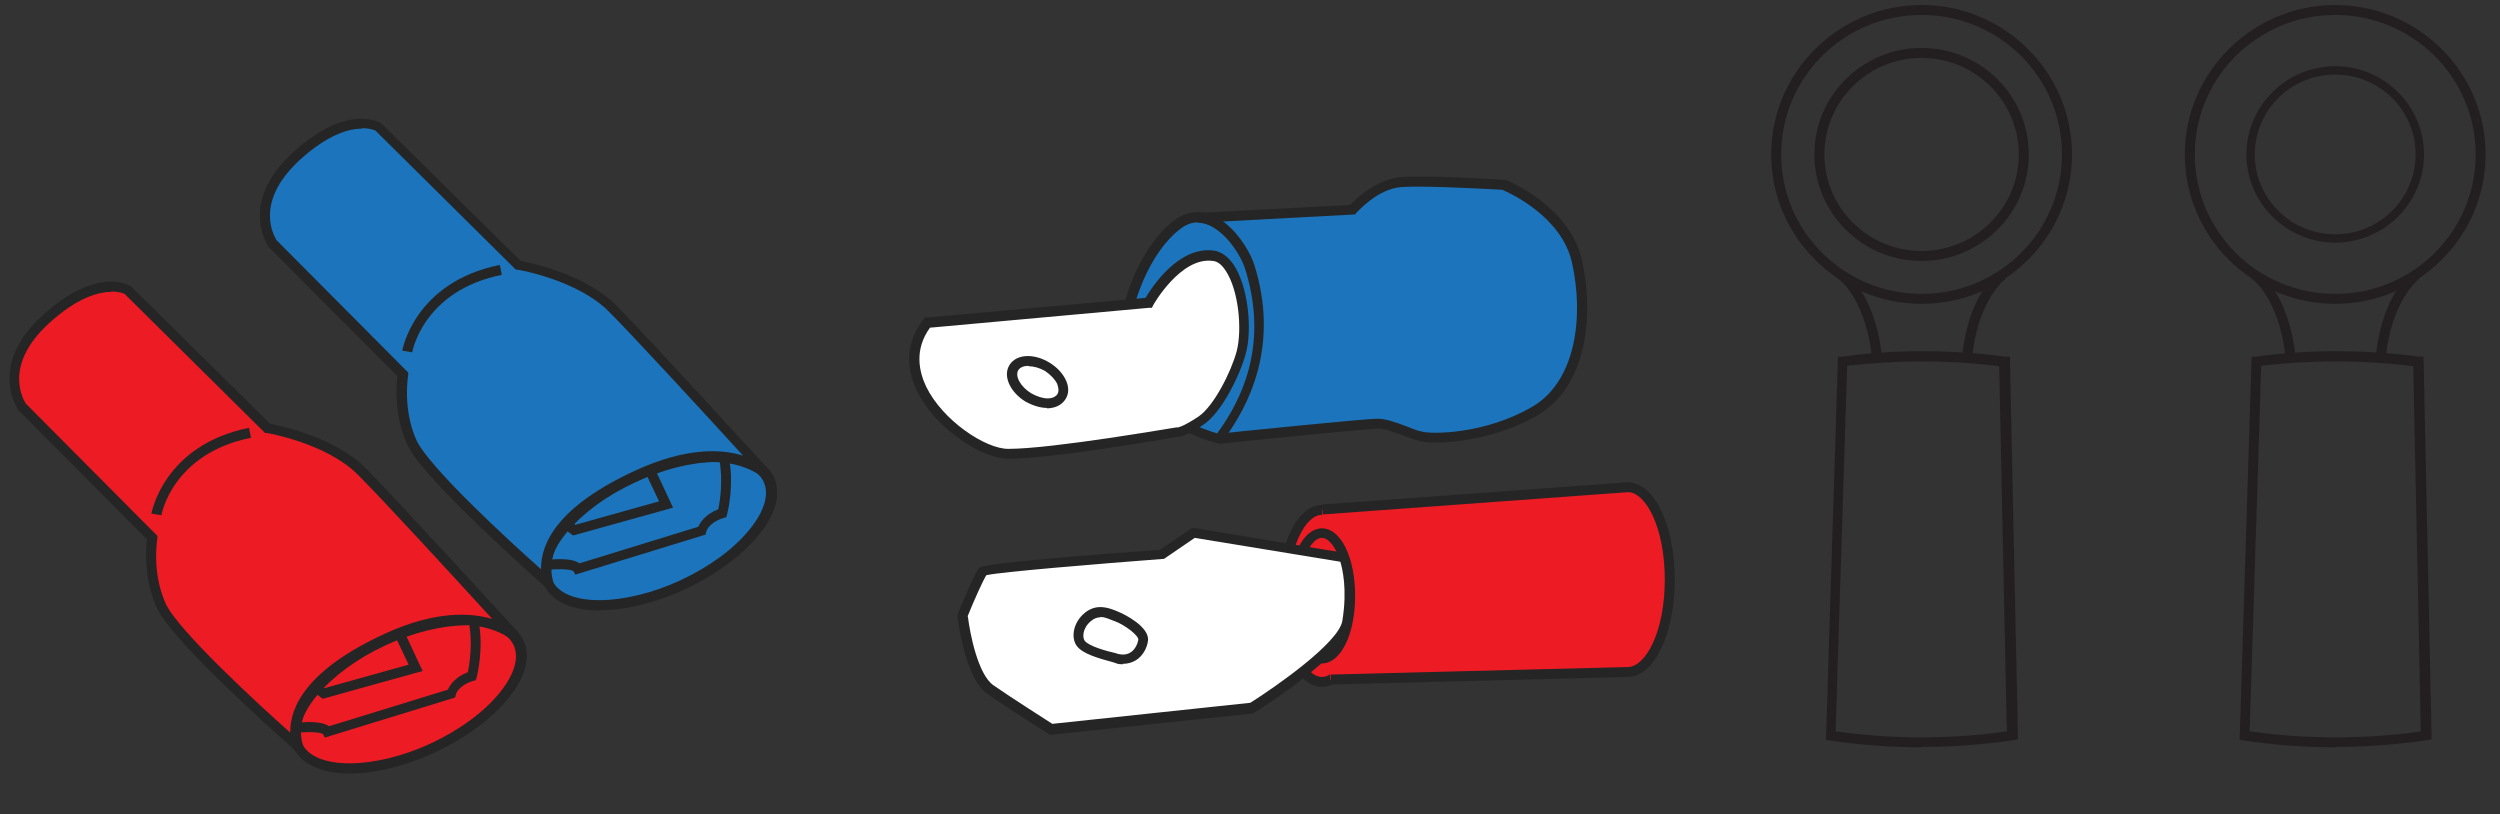 <svg xmlns="http://www.w3.org/2000/svg" fill="none" viewBox="0 0 132 43" height="43" width="132">
<rect x="0" y="0" width="132" height="43" fill="#333333" stroke="none"/>
<g id="Group 5191">
<path fill="#231F20" d="M101.459 16.043C97.087 16.043 93.518 12.497 93.518 8.154C93.518 3.811 97.087 0.265 101.459 0.265C105.832 0.265 109.401 3.811 109.401 8.154C109.401 12.497 105.832 16.043 101.459 16.043ZM101.459 0.79C97.362 0.79 94.046 4.084 94.046 8.154C94.046 12.224 97.362 15.518 101.459 15.518C105.557 15.518 108.873 12.224 108.873 8.154C108.873 4.084 105.557 0.79 101.459 0.79Z" id="Vector"></path>
<path fill="#231F20" d="M101.46 13.777C98.334 13.777 95.799 11.259 95.799 8.154C95.799 5.049 98.334 2.531 101.46 2.531C104.586 2.531 107.12 5.049 107.12 8.154C107.12 11.259 104.586 13.777 101.46 13.777ZM101.46 3.056C98.629 3.056 96.327 5.342 96.327 8.154C96.327 10.965 98.629 13.252 101.46 13.252C104.29 13.252 106.592 10.965 106.592 8.154C106.592 5.342 104.29 3.056 101.46 3.056Z" id="Vector_2"></path>
<path fill="#231F20" d="M101.46 39.457C99.812 39.457 98.186 39.331 96.644 39.1L96.412 39.058L97.045 18.833H97.278C100.066 18.434 103.086 18.455 105.895 18.833H106.128V19.085L106.55 39.037L106.318 39.079C104.755 39.31 103.15 39.436 101.502 39.436L101.46 39.457ZM96.94 38.617C99.855 39.037 103.065 39.037 105.959 38.617L105.557 19.336C102.959 19.001 100.129 19.001 97.531 19.316L96.919 38.617H96.94Z" id="Vector_3"></path>
<path fill="#231F20" d="M98.841 18.938C98.545 15.833 97.109 14.742 97.087 14.742L97.404 14.322C97.404 14.322 99.052 15.539 99.369 18.896L98.841 18.938Z" id="Vector_4"></path>
<path fill="#231F20" d="M104.121 18.938L103.593 18.896C103.91 15.539 105.494 14.364 105.558 14.322L105.874 14.742C105.874 14.742 104.417 15.833 104.121 18.938Z" id="Vector_5"></path>
<path fill="#231F20" d="M123.3 16.043C118.928 16.043 115.358 12.497 115.358 8.154C115.358 3.811 118.928 0.265 123.3 0.265C127.672 0.265 131.242 3.811 131.242 8.154C131.242 12.497 127.672 16.043 123.3 16.043ZM123.3 0.79C119.202 0.79 115.886 4.084 115.886 8.154C115.886 12.224 119.202 15.518 123.3 15.518C127.398 15.518 130.714 12.224 130.714 8.154C130.714 4.084 127.398 0.79 123.3 0.79Z" id="Vector_6"></path>
<path fill="#231F20" d="M123.3 12.811C120.723 12.811 118.611 10.713 118.611 8.154C118.611 5.594 120.723 3.496 123.3 3.496C125.877 3.496 127.989 5.594 127.989 8.154C127.989 10.713 125.877 12.811 123.3 12.811ZM123.3 3.937C120.955 3.937 119.054 5.825 119.054 8.154C119.054 10.483 120.955 12.371 123.3 12.371C125.644 12.371 127.545 10.483 127.545 8.154C127.545 5.825 125.644 3.937 123.3 3.937Z" id="Vector_7"></path>
<path fill="#231F20" d="M123.3 39.457C121.653 39.457 120.026 39.331 118.484 39.1L118.252 39.058L118.886 18.833H119.118C121.906 18.434 124.927 18.455 127.736 18.833H127.968V19.085L128.391 39.037L128.158 39.079C126.595 39.31 124.99 39.436 123.342 39.436L123.3 39.457ZM118.801 38.617C121.716 39.037 124.927 39.037 127.82 38.617L127.419 19.336C124.8 19.001 121.991 19.001 119.393 19.316L118.78 38.617H118.801Z" id="Vector_8"></path>
<path fill="#231F20" d="M120.68 18.938C120.385 15.833 118.948 14.742 118.927 14.742L119.244 14.322C119.244 14.322 120.892 15.539 121.208 18.896L120.68 18.938Z" id="Vector_9"></path>
<path fill="#231F20" d="M125.962 18.938L125.434 18.896C125.75 15.539 127.335 14.364 127.398 14.322L127.715 14.742C127.715 14.742 126.257 15.833 125.962 18.938Z" id="Vector_10"></path>
<g id="Group">
<path fill="#ED1C24" d="M22.884 39.503C26.104 37.999 28.115 35.514 27.375 33.952C26.636 32.389 23.426 32.341 20.206 33.845C16.986 35.349 14.976 37.834 15.715 39.397C16.454 40.959 19.664 41.007 22.884 39.503Z" id="Vector_11"></path>
<path fill="#252525" d="M18.471 40.842C17.013 40.842 15.915 40.38 15.492 39.478C14.69 37.757 16.718 35.177 20.118 33.582C23.519 31.988 26.814 32.093 27.638 33.813C28.039 34.652 27.764 35.743 26.835 36.876C25.969 37.946 24.596 38.953 23.012 39.709C21.386 40.464 19.801 40.842 18.492 40.842H18.471ZM24.638 33.016C23.392 33.016 21.85 33.373 20.329 34.086C17.309 35.492 15.302 37.883 15.957 39.268C16.612 40.653 19.738 40.653 22.759 39.247C24.279 38.534 25.568 37.59 26.392 36.562C27.173 35.596 27.427 34.694 27.11 34.044C26.772 33.352 25.842 32.995 24.617 32.995L24.638 33.016Z" id="Vector_12"></path>
</g>
<path fill="#252525" d="M17.161 38.953L17.056 38.764C16.95 38.659 16.253 38.617 15.62 38.701L15.556 38.177C16.084 38.114 16.95 38.051 17.373 38.345L23.646 36.414C23.752 36.184 24.005 35.764 24.702 35.491C24.787 35.093 24.977 33.918 24.744 32.806L25.251 32.701C25.568 34.191 25.188 35.701 25.167 35.764L25.125 35.911L24.977 35.953C24.174 36.205 24.068 36.666 24.068 36.687L24.026 36.834L23.878 36.876L17.119 38.953H17.161Z" id="Vector_13"></path>
<path fill="#252525" d="M17.035 36.897L16.549 36.519L16.866 36.1L17.14 36.331L21.576 35.093L20.858 33.582L21.343 33.351L22.315 35.428L17.035 36.897Z" id="Vector_14"></path>
<g id="Group_2">
<path fill="#ED1C24" d="M15.704 39.373C15.704 39.373 9.304 33.75 8.501 31.945C7.699 30.141 8.037 28.358 8.037 28.358L1.151 21.455C1.151 21.455 -0.349 19.378 2.418 16.84C5.206 14.301 6.769 15.329 6.769 15.329L14.12 22.609C14.12 22.609 17.352 23.155 19.084 24.875C20.816 26.595 27.215 33.624 27.215 33.624C27.215 33.624 25.146 31.568 20.499 33.687C15.852 35.806 15.324 38.009 15.704 39.373Z" id="Vector_15"></path>
<path fill="#252525" d="M16.211 40.17L15.535 39.583C15.281 39.352 9.072 33.897 8.269 32.072C7.572 30.498 7.699 28.945 7.762 28.484L0.961 21.644C0.961 21.644 -0.687 19.315 2.249 16.651C5.143 14.007 6.854 15.077 6.917 15.119L14.268 22.378C14.796 22.483 17.668 23.071 19.295 24.707C21.006 26.428 27.363 33.393 27.427 33.456L27.047 33.813C27.047 33.813 25.019 31.904 20.625 33.918C15.873 36.079 15.683 38.219 15.979 39.289L16.232 40.149L16.211 40.17ZM5.882 15.413C5.227 15.413 4.108 15.686 2.608 17.049C0.052 19.378 1.32 21.225 1.362 21.308L8.311 28.295V28.421C8.311 28.421 7.994 30.162 8.734 31.841C9.367 33.267 13.761 37.296 15.324 38.68C15.303 37.359 16.148 35.365 20.372 33.435C23.012 32.239 24.85 32.344 25.99 32.68C24.11 30.624 20.182 26.344 18.893 25.064C17.246 23.407 14.12 22.861 14.078 22.861H13.993L6.579 15.518C6.579 15.518 6.326 15.392 5.861 15.392L5.882 15.413Z" id="Vector_16"></path>
</g>
<path fill="#252525" d="M8.522 27.204L7.994 27.12C7.994 27.12 8.607 23.511 13.148 22.588L13.254 23.113C9.092 23.952 8.522 27.183 8.522 27.204Z" id="Vector_17"></path>
<g id="Group_3">
<path fill="#1C75BC" d="M36.118 30.865C39.338 29.362 41.349 26.876 40.609 25.314C39.87 23.751 36.66 23.703 33.44 25.207C30.22 26.711 28.209 29.196 28.949 30.759C29.688 32.321 32.898 32.369 36.118 30.865Z" id="Vector_18"></path>
<path fill="#252525" d="M31.693 32.239C30.236 32.239 29.138 31.778 28.715 30.876C27.913 29.155 29.94 26.575 33.341 24.98C34.904 24.246 36.488 23.847 37.861 23.847C37.903 23.847 37.924 23.847 37.967 23.847C39.424 23.847 40.459 24.351 40.86 25.19C41.262 26.029 40.987 27.12 40.058 28.253C39.192 29.323 37.819 30.33 36.235 31.085C34.608 31.841 33.024 32.218 31.715 32.218L31.693 32.239ZM37.84 24.393C36.551 24.393 35.031 24.77 33.531 25.463C30.511 26.868 28.504 29.26 29.159 30.645C29.814 32.05 32.94 32.03 35.96 30.624C37.481 29.91 38.769 28.966 39.593 27.938C40.374 26.973 40.628 26.071 40.311 25.421C39.994 24.77 39.15 24.393 37.903 24.372H37.819L37.84 24.393Z" id="Vector_19"></path>
</g>
<path fill="#252525" d="M30.384 30.351L30.279 30.162C30.173 30.057 29.476 30.015 28.842 30.099L28.779 29.575C29.307 29.512 30.194 29.449 30.595 29.743L36.869 27.812C36.974 27.582 37.228 27.162 37.925 26.889C38.009 26.491 38.199 25.316 37.967 24.204L38.474 24.099C38.791 25.588 38.41 27.099 38.389 27.162L38.347 27.309L38.199 27.351C37.397 27.603 37.291 28.064 37.291 28.085L37.249 28.232L37.101 28.274L30.342 30.351H30.384Z" id="Vector_20"></path>
<path fill="#252525" d="M30.257 28.274L29.771 27.917L30.088 27.498L30.384 27.707L34.798 26.47L34.08 24.959L34.566 24.728L35.537 26.805L30.257 28.274Z" id="Vector_21"></path>
<g id="Group_4">
<path fill="#1C75BC" d="M28.947 30.771C28.947 30.771 22.547 25.148 21.744 23.344C20.942 21.539 21.28 19.756 21.28 19.756L14.394 12.832C14.394 12.832 12.894 10.755 15.661 8.217C18.428 5.678 20.012 6.706 20.012 6.706L27.363 13.986C27.363 13.986 30.595 14.532 32.327 16.252C34.059 17.973 40.459 25.001 40.459 25.001C40.459 25.001 38.389 22.945 33.742 25.064C29.095 27.183 28.567 29.386 28.947 30.75V30.771Z" id="Vector_22"></path>
<path fill="#252525" d="M29.433 31.547L28.757 30.959C28.504 30.729 22.294 25.274 21.491 23.448C20.794 21.875 20.921 20.322 20.984 19.861L14.183 13.042C14.183 13.042 12.535 10.713 15.471 8.049C18.365 5.405 20.076 6.475 20.139 6.517L27.49 13.777C28.018 13.881 30.89 14.469 32.517 16.105C34.228 17.826 40.586 24.791 40.649 24.854L40.269 25.211C40.269 25.211 38.241 23.302 33.848 25.316C29.095 27.477 28.905 29.617 29.201 30.687L29.454 31.547H29.433ZM19.125 6.79C18.471 6.79 17.351 7.063 15.851 8.426C13.296 10.755 14.563 12.601 14.605 12.685L21.555 19.672V19.798C21.555 19.798 21.238 21.539 21.977 23.218C22.611 24.644 27.004 28.673 28.567 30.057C28.546 28.715 29.391 26.742 33.615 24.812C36.255 23.616 38.093 23.7 39.234 24.057C37.354 22.001 33.425 17.721 32.137 16.441C30.489 14.784 27.363 14.238 27.321 14.238H27.236L19.823 6.895C19.823 6.895 19.569 6.769 19.125 6.769V6.79Z" id="Vector_23"></path>
</g>
<path fill="#252525" d="M21.766 18.602L21.238 18.518C21.238 18.518 21.85 14.909 26.392 13.986L26.497 14.511C22.336 15.35 21.766 18.581 21.766 18.602Z" id="Vector_24"></path>
<g id="Group_5">
<path fill="#1C75BC" d="M62.911 11.511L71.402 11.07C71.402 11.07 72.564 9.706 73.979 9.601C75.394 9.496 79.365 9.748 79.365 9.748C79.365 9.748 82.618 11.007 83.252 13.776C83.885 16.546 83.569 20.217 81.055 21.686C78.541 23.155 75.711 23.197 75.078 23.05C74.444 22.903 73.409 22.357 72.754 22.357C72.099 22.357 64.369 23.155 64.369 23.155" id="Vector_25"></path>
<path fill="#252525" d="M64.389 23.427L64.326 22.903C64.643 22.861 72.078 22.106 72.733 22.106C73.176 22.106 73.746 22.315 74.296 22.525C74.612 22.651 74.887 22.756 75.12 22.798C75.669 22.924 78.415 22.924 80.907 21.476C83.23 20.113 83.632 16.672 82.998 13.86C82.449 11.406 79.661 10.168 79.323 10.021C78.879 10 75.331 9.79 74.021 9.874C72.712 9.958 71.634 11.238 71.613 11.238L71.55 11.322L62.953 11.783V11.259L71.296 10.818C71.592 10.503 72.669 9.454 73.979 9.349C75.394 9.245 79.238 9.475 79.407 9.496H79.492C79.64 9.559 82.871 10.86 83.526 13.734C84.202 16.735 83.737 20.427 81.203 21.917C78.752 23.343 75.838 23.49 75.014 23.302C74.76 23.239 74.444 23.134 74.127 23.008C73.662 22.84 73.134 22.63 72.775 22.63C72.268 22.63 67.093 23.155 64.411 23.427H64.389Z" id="Vector_26"></path>
</g>
<g id="Group_6">
<path fill="#1C75BC" d="M64.348 23.155C64.348 23.155 58.223 21.854 59.702 15.791C59.702 15.791 60.42 13.21 62.109 11.888C63.905 10.483 65.637 12.937 65.996 14.091C66.482 15.623 67.326 19.252 64.369 23.155H64.348Z" id="Vector_27"></path>
<path fill="#252525" d="M64.475 23.448L64.306 23.407C64.2 23.386 61.454 22.777 60.039 20.532C59.194 19.21 59.004 17.595 59.448 15.728C59.49 15.602 60.208 13.042 61.94 11.678C62.511 11.217 63.165 11.091 63.799 11.28C65.003 11.657 65.953 13.126 66.228 13.986C67.538 18.14 66.038 21.329 64.559 23.281L64.454 23.407L64.475 23.448ZM63.229 11.741C62.912 11.741 62.595 11.867 62.278 12.119C60.673 13.378 59.976 15.854 59.976 15.874C59.553 17.595 59.743 19.064 60.504 20.28C61.623 22.043 63.672 22.714 64.264 22.882C66.228 20.217 66.714 17.301 65.742 14.196C65.489 13.399 64.623 12.119 63.651 11.825C63.503 11.783 63.377 11.762 63.229 11.762V11.741Z" id="Vector_28"></path>
</g>
<g id="Group_7">
<path fill="white" d="M48.971 17.029L60.651 15.98C60.651 15.98 62.172 13.231 64.073 13.504C65.446 13.693 65.974 16.945 65.552 18.602C65.277 19.672 64.348 21.602 63.419 22.211C62.426 22.861 62.151 22.819 62.151 22.819C62.151 22.819 55.624 23.973 53.238 23.973C51.189 23.973 46.5 20.155 48.971 17.029Z" id="Vector_29"></path>
<path fill="#252525" d="M53.237 24.225C51.843 24.225 49.393 22.63 48.422 20.658C47.767 19.294 47.873 17.994 48.76 16.861L48.823 16.777L60.482 15.728C60.82 15.161 62.236 12.979 64.094 13.231C64.496 13.294 64.834 13.546 65.129 13.965C65.911 15.119 66.122 17.385 65.784 18.644C65.488 19.777 64.517 21.77 63.545 22.421C62.721 22.966 62.341 23.071 62.151 23.071C61.644 23.155 55.54 24.225 53.216 24.225H53.237ZM49.119 17.28C48.253 18.455 48.527 19.63 48.907 20.427C49.773 22.19 52.013 23.7 53.237 23.7C55.582 23.7 62.045 22.567 62.109 22.567H62.151H62.193C62.193 22.567 62.447 22.546 63.27 22.001C64.094 21.455 65.024 19.588 65.298 18.539C65.594 17.406 65.404 15.308 64.707 14.28C64.496 13.965 64.284 13.797 64.031 13.777C62.341 13.546 60.884 16.105 60.884 16.126L60.82 16.252H60.672L49.119 17.301V17.28Z" id="Vector_30"></path>
</g>
<path fill="#252525" d="M55.287 21.539C54.928 21.539 54.526 21.414 54.146 21.204C53.322 20.7 52.942 19.84 53.301 19.274C53.66 18.686 54.59 18.644 55.414 19.148C55.794 19.378 56.09 19.693 56.258 20.029C56.449 20.407 56.449 20.784 56.258 21.078C56.068 21.372 55.752 21.539 55.329 21.56C55.329 21.56 55.308 21.56 55.287 21.56V21.539ZM54.294 19.316C54.062 19.316 53.851 19.399 53.766 19.546C53.576 19.861 53.893 20.427 54.442 20.763C54.738 20.931 55.054 21.036 55.329 21.036C55.477 21.036 55.709 20.994 55.836 20.805C55.942 20.616 55.857 20.386 55.815 20.26C55.688 20.008 55.456 19.777 55.181 19.588C54.886 19.42 54.569 19.337 54.315 19.337L54.294 19.316Z" id="Vector_31"></path>
<g id="Group_8">
<path fill="#ED1C24" d="M69.797 36.016C70.941 36.016 71.868 33.978 71.868 31.463C71.868 28.949 70.941 26.91 69.797 26.91C68.654 26.91 67.728 28.949 67.728 31.463C67.728 33.978 68.654 36.016 69.797 36.016Z" id="Vector_32"></path>
<path fill="#252525" d="M69.798 36.268C68.488 36.268 67.474 34.149 67.474 31.463C67.474 28.778 68.488 26.659 69.798 26.659C71.107 26.659 72.121 28.778 72.121 31.463C72.121 34.149 71.107 36.268 69.798 36.268ZM69.798 27.183C68.932 27.183 68.002 28.904 68.002 31.463C68.002 34.023 68.932 35.743 69.798 35.743C70.664 35.743 71.593 34.023 71.593 31.463C71.593 28.904 70.664 27.183 69.798 27.183Z" id="Vector_33"></path>
</g>
<g id="Group_9">
<path fill="#ED1C24" d="M69.798 26.91L85.935 25.735C87.16 25.735 88.153 27.917 88.153 30.624C88.153 33.33 87.16 35.512 85.935 35.512L70.241 35.911" id="Vector_34"></path>
<path fill="#252525" d="M70.263 36.142V35.617L85.935 35.219C86.886 35.219 87.9 33.372 87.9 30.603C87.9 27.833 86.886 25.987 85.956 25.987L69.84 27.162L69.798 26.638L85.935 25.463C87.35 25.463 88.427 27.729 88.427 30.603C88.427 33.477 87.329 35.743 85.956 35.743L70.284 36.142H70.263Z" id="Vector_35"></path>
</g>
<g id="Group_10">
<path fill="#ED1C24" d="M69.798 34.778C70.626 34.778 71.298 33.294 71.298 31.463C71.298 29.632 70.626 28.148 69.798 28.148C68.97 28.148 68.298 29.632 68.298 31.463C68.298 33.294 68.97 34.778 69.798 34.778Z" id="Vector_36"></path>
<path fill="#252525" d="M69.798 35.03C68.784 35.03 68.045 33.498 68.045 31.463C68.045 29.428 68.805 27.896 69.798 27.896C70.791 27.896 71.551 29.428 71.551 31.463C71.551 33.498 70.791 35.03 69.798 35.03ZM69.798 28.4C69.207 28.4 68.573 29.659 68.573 31.442C68.573 33.225 69.228 34.484 69.798 34.484C70.368 34.484 71.023 33.225 71.023 31.442C71.023 29.659 70.368 28.4 69.798 28.4Z" id="Vector_37"></path>
</g>
<g id="Group_11">
<path fill="white" d="M71.15 32.848C70.896 34.379 66.123 37.38 66.123 37.38L55.498 38.492C55.498 38.492 53.428 37.191 52.288 36.394C51.147 35.596 50.809 32.512 50.809 32.512C50.809 32.512 51.675 30.372 51.907 30.162C52.14 29.953 61.349 29.26 61.349 29.26L62.996 28.127L70.96 29.428C70.96 29.428 71.488 30.666 71.129 32.848H71.15Z" id="Vector_38"></path>
<path fill="#252525" d="M55.435 38.785L55.35 38.743C55.35 38.743 53.259 37.422 52.14 36.645C50.936 35.806 50.577 32.701 50.556 32.575V32.512V32.449C50.83 31.799 51.464 30.246 51.696 29.994C51.781 29.911 51.992 29.701 61.243 29.029L62.933 27.875H63.039L71.129 29.218L71.192 29.344C71.192 29.344 71.762 30.666 71.382 32.911C71.108 34.526 66.735 37.317 66.228 37.631L66.123 37.673L55.414 38.806L55.435 38.785ZM51.105 32.554C51.21 33.435 51.633 35.617 52.457 36.184C53.449 36.876 55.181 37.967 55.562 38.219L66.017 37.107C67.348 36.268 70.685 33.939 70.875 32.785C71.15 31.107 70.875 30.015 70.769 29.659L63.081 28.4L61.455 29.512H61.391C58.075 29.764 52.731 30.204 52.077 30.372C51.929 30.603 51.464 31.61 51.084 32.554H51.105Z" id="Vector_39"></path>
</g>
<g id="Group_12">
<path fill="white" d="M57.083 33.98C56.85 33.687 56.892 33.015 57.463 32.554C58.033 32.092 58.561 32.407 58.962 32.554C59.364 32.701 60.441 33.33 60.356 33.834C60.272 34.337 59.849 34.988 58.962 34.757C58.477 34.631 57.399 34.379 57.083 33.98Z" id="Vector_40"></path>
<path fill="#252525" d="M59.3 35.072C59.173 35.072 59.026 35.072 58.899 35.009L58.772 34.967C57.991 34.757 57.188 34.526 56.871 34.128C56.533 33.708 56.639 32.869 57.294 32.344C57.906 31.862 58.519 32.093 58.899 32.239L59.047 32.302C59.321 32.407 60.737 33.099 60.61 33.855C60.568 34.169 60.377 34.61 59.976 34.862C59.765 34.988 59.533 35.051 59.279 35.051L59.3 35.072ZM58.096 32.596C57.949 32.596 57.779 32.638 57.611 32.785C57.146 33.163 57.146 33.666 57.273 33.834C57.505 34.128 58.434 34.379 58.899 34.484L59.026 34.526C59.279 34.589 59.511 34.568 59.702 34.442C59.934 34.295 60.061 34.002 60.103 33.792C60.145 33.561 59.385 32.995 58.878 32.806L58.709 32.743C58.498 32.659 58.307 32.575 58.096 32.575V32.596Z" id="Vector_41"></path>
</g>
</g>
</svg>

